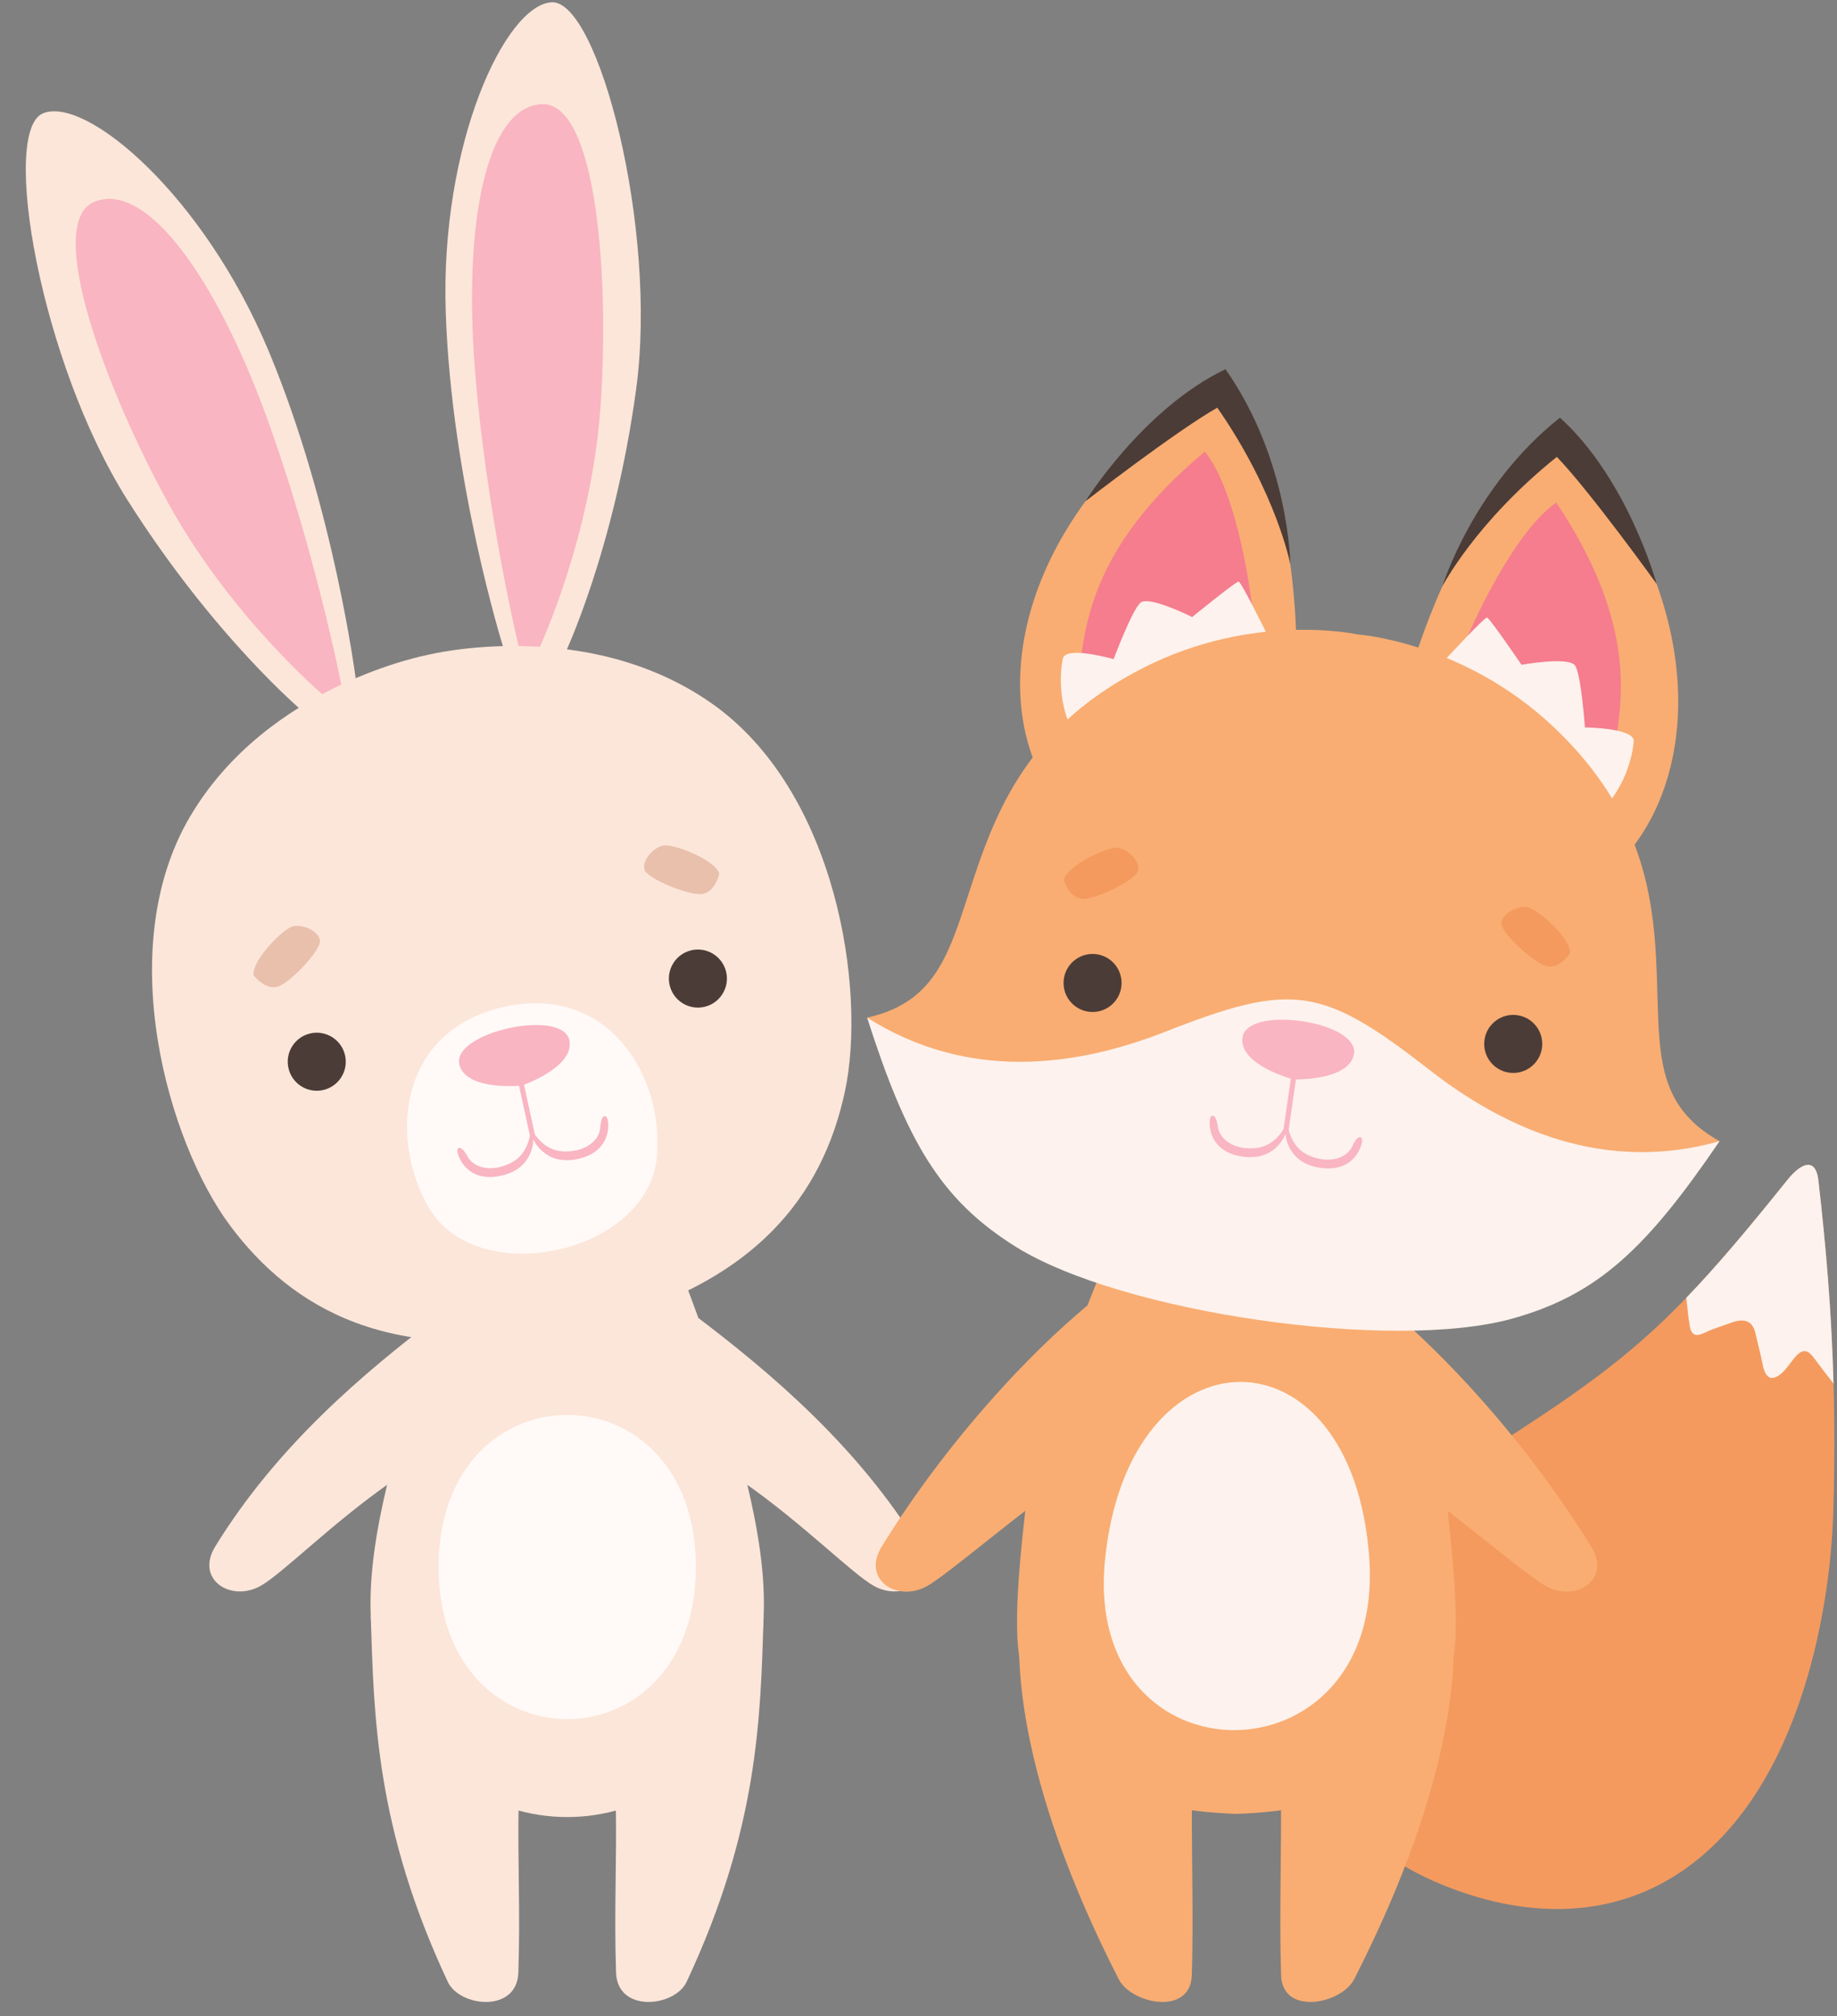 <?xml version="1.0" encoding="UTF-8"?><svg xmlns="http://www.w3.org/2000/svg" xmlns:xlink="http://www.w3.org/1999/xlink" height="1411.5" preserveAspectRatio="xMidYMid meet" version="1.0" viewBox="348.7 298.4 1286.4 1411.5" width="1286.4" zoomAndPan="magnify"><rect x="348.7" y="298.4" width="1286.4" height="1411.5" fill="#808080" stroke="none"/><g fill-rule="evenodd"><g id="change1_1"><path d="M 1271.035 1445.059 C 1260.922 1477.281 1259.988 1513.082 1274.445 1543.898 C 1289.691 1576.441 1318.996 1600.641 1352.82 1615.469 C 1408.988 1640.078 1469.598 1643.949 1520.949 1612.059 C 1607.773 1558.141 1630.305 1428.168 1632.473 1357.668 C 1635.152 1270.629 1630.695 1199.711 1622.051 1124.711 C 1620.254 1109.078 1610.645 1111.668 1600.18 1124.711 C 1514.992 1230.988 1486.301 1253.5 1375.543 1323.508 C 1315.453 1361.5 1284.484 1402.16 1271.035 1445.059" fill="#f49a5e"/></g><g id="change2_1"><path d="M 1632.672 1267.051 C 1631.301 1217.84 1627.516 1172.09 1622.055 1124.707 C 1620.254 1109.078 1610.648 1111.668 1600.18 1124.707 C 1572.195 1159.629 1550.297 1185.508 1529.594 1206.988 C 1530.367 1213.77 1530.848 1220.578 1532.109 1227.27 C 1533.539 1234.777 1537.957 1233.66 1543.176 1231.137 C 1548.848 1228.41 1554.977 1226.719 1560.875 1224.508 C 1569.809 1221.16 1575.961 1222.758 1578.016 1231.969 C 1579.625 1239.168 1581.621 1246.289 1582.992 1253.539 C 1585.227 1265.316 1590.723 1264.867 1596.543 1259.629 C 1600.48 1256.078 1603.113 1251.277 1606.77 1247.457 C 1612.121 1241.879 1615.645 1244.68 1618.941 1249.117 C 1623.438 1255.16 1628.035 1261.117 1632.672 1267.051" fill="#fdf2ed"/></g><g id="change3_1"><path d="M 499.434 1381.102 C 485.172 1404.301 510.523 1420.41 531.289 1408.648 C 546.793 1399.859 581.379 1364.551 623.352 1335.449 C 649.938 1303.68 676.527 1271.91 703.121 1240.129 C 688.566 1232.441 674.02 1224.738 659.473 1217.051 C 601.539 1260.539 541.984 1311.91 499.434 1381.102" fill="#fce6d9"/></g><g id="change3_2"><path d="M 711.691 1679.461 C 710.742 1707.961 670.539 1703.551 662.289 1685.949 C 611.688 1578.051 610.586 1500.141 608.352 1430.191 C 643.148 1419.898 677.949 1409.602 712.742 1399.309 C 712.453 1453.102 712.164 1506.891 711.875 1560.68 C 711.148 1602.73 713.113 1636.641 711.691 1679.461" fill="#fce6d9"/></g><g id="change3_3"><path d="M 992.363 1381.102 C 1006.629 1404.301 981.277 1420.41 960.508 1408.648 C 945.004 1399.859 910.422 1364.551 868.445 1335.449 C 841.855 1303.68 815.27 1271.91 788.676 1240.129 C 803.227 1232.441 817.777 1224.738 832.324 1217.051 C 890.258 1260.539 949.812 1311.91 992.363 1381.102" fill="#fce6d9"/></g><g id="change3_4"><path d="M 780.105 1679.461 C 781.051 1707.961 821.258 1703.551 829.508 1685.949 C 880.105 1578.051 881.211 1500.141 883.441 1430.191 C 848.645 1419.898 813.852 1409.602 779.051 1399.309 C 779.34 1453.102 779.633 1506.891 779.922 1560.68 C 780.645 1602.73 778.684 1636.641 780.105 1679.461" fill="#fce6d9"/></g><g id="change3_5"><path d="M 670.785 1177.531 C 648.035 1232.891 632.371 1285.539 620.18 1336.199 C 612.164 1369.5 607.078 1401 608.352 1430.191 C 610.922 1489.059 637.164 1525.141 670.785 1547.34 C 717.648 1578.301 774.145 1578.301 821.008 1547.34 C 854.633 1525.141 880.875 1489.059 883.441 1430.191 C 884.723 1401 879.633 1369.5 871.617 1336.199 C 859.43 1285.539 843.762 1232.891 821.008 1177.531 L 745.898 1173.141 L 670.785 1177.531" fill="#fce6d9"/></g><g id="change4_1"><path d="M 835.961 1395.48 C 835.961 1537.441 655.836 1537.441 655.836 1395.48 C 655.836 1253.531 835.961 1253.531 835.961 1395.48" fill="#fffaf8"/></g><g id="change3_6"><path d="M 597.73 773.238 C 597.73 773.238 582.547 653.773 536.949 544.449 C 491.355 435.125 409.113 365.598 378.922 377.691 C 348.734 389.785 377.078 552.41 438.016 648.602 C 498.957 744.801 561.047 796.699 561.047 796.699 C 561.047 796.699 595.848 797.332 597.73 773.238" fill="#fce6d9"/></g><g id="change5_1"><path d="M 587.703 777.75 C 587.703 777.75 569.012 681.809 534.441 587.82 C 499.871 493.828 451.914 425.391 415.238 439.512 C 378.559 453.621 423.531 572.871 466.977 651.469 C 510.422 730.07 574.387 784.43 574.387 784.43 L 587.703 777.75" fill="#f9b5c1"/></g><g id="change3_7"><path d="M 700.871 750.742 C 700.871 750.742 664.926 635.809 660.852 517.43 C 656.781 399.051 702.598 301.59 735.082 300.004 C 767.562 298.426 809.516 458.094 794.176 570.918 C 778.824 683.754 743.988 756.797 743.988 756.797 C 743.988 756.797 712.613 771.871 700.871 750.742" fill="#fce6d9"/></g><g id="change3_8"><path d="M 648.188 756.91 C 648.188 756.91 536.102 777.68 481.68 870.289 C 427.254 962.898 466.652 1098.66 509.855 1156.512 C 553.062 1214.371 623.027 1256.602 751.09 1228.672 L 721.637 1093.629 L 751.09 1228.672 C 879.152 1200.73 925.176 1133.199 940.363 1062.609 C 955.547 992.02 934.836 852.18 846.789 790.648 C 758.746 729.121 648.188 756.91 648.188 756.91" fill="#fce6d9"/></g><g id="change6_1"><path d="M 817.566 987.84 C 815.176 976.879 822.121 966.059 833.086 963.66 C 844.051 961.27 854.879 968.219 857.27 979.18 C 859.66 990.148 852.711 1000.98 841.746 1003.371 C 830.781 1005.762 819.957 998.809 817.566 987.84" fill="#4b3c37"/></g><g id="change7_1"><path d="M 852.387 910.23 C 852.387 910.23 849.285 924.059 839.27 924.41 C 829.254 924.762 802.332 913.5 800.117 907.559 C 797.906 901.621 805.133 892.711 812.309 890.531 C 819.473 888.352 850.281 900.602 852.387 910.23" fill="#e8c0ac"/></g><g id="change5_2"><path d="M 711.852 750.672 C 711.852 750.672 688.898 655.668 681.188 555.82 C 673.477 455.961 688.574 373.773 727.797 371.332 C 767.023 368.891 775.797 496.039 769.027 585.59 C 762.262 675.141 726.746 751.203 726.746 751.203 L 711.852 750.672" fill="#f9b5c1"/></g><g id="change6_2"><path d="M 590.363 1037.398 C 587.977 1026.441 577.148 1019.488 566.188 1021.879 C 555.223 1024.27 548.27 1035.102 550.664 1046.059 C 553.055 1057.031 563.883 1063.98 574.848 1061.59 C 585.809 1059.191 592.758 1048.371 590.363 1037.398" fill="#4b3c37"/></g><g id="change7_2"><path d="M 526.391 981.34 C 526.391 981.34 534.969 992.621 544.223 988.762 C 553.473 984.91 573.258 963.469 572.797 957.148 C 572.336 950.82 562.051 945.73 554.625 946.738 C 547.199 947.738 524.289 971.699 526.391 981.34" fill="#e8c0ac"/></g><g id="change4_2"><path d="M 648.523 1143.09 C 620.719 1094.102 628.754 1019.262 701.934 1003.289 C 775.109 987.328 813.586 1052.031 808.699 1108.148 C 802.773 1176.211 682.258 1202.5 648.523 1143.09" fill="#fffaf8"/></g><g id="change5_3"><path d="M 722.16 1096.031 C 722.16 1096.031 722.941 1116.449 699.59 1121.551 C 676.234 1126.641 669.434 1108.551 669.02 1104.77 C 668.602 1100.988 671.91 1100.262 676.027 1107.93 C 680.145 1115.59 690.227 1117.879 699.633 1115.219 C 709.047 1112.551 717.039 1107.141 719.773 1093.5 L 712.164 1058.609 C 704.484 1059.121 674.645 1060.02 670.422 1043.91 C 664.43 1021.051 743.422 1003.82 747.492 1027.102 C 750.363 1043.5 722.859 1055.109 715.664 1057.852 L 723.273 1092.73 C 731.441 1104 740.961 1105.59 750.625 1104.09 C 760.289 1102.602 768.504 1096.32 769.059 1087.641 C 769.609 1078.949 772.918 1078.23 774.113 1081.852 C 775.312 1085.461 776.66 1104.738 753.305 1109.828 C 729.949 1114.93 722.16 1096.031 722.16 1096.031" fill="#f9b5c1"/></g><g id="change8_1"><path d="M 966.113 1381.25 C 951.855 1404.441 977.203 1420.559 997.973 1408.801 C 1013.469 1400.012 1063.219 1356.672 1105.199 1327.57 C 1131.789 1295.801 1148.121 1258.219 1174.711 1226.449 C 1160.16 1218.762 1143.379 1205.27 1128.828 1197.57 C 1070.898 1241.051 1008.672 1312.059 966.113 1381.25" fill="#f9ad72"/></g><g id="change8_2"><path d="M 1183.281 1681.391 C 1182.328 1709.891 1140.98 1701.43 1132.129 1684.129 C 1060.809 1544.648 1055.621 1451.211 1067.012 1410.262 C 1101.801 1399.969 1149.539 1395.922 1184.328 1385.629 C 1184.039 1439.422 1183.75 1493.211 1183.461 1547 C 1182.738 1589.051 1184.699 1638.57 1183.281 1681.391" fill="#f9ad72"/></g><g id="change8_3"><path d="M 1462.98 1381.25 C 1477.238 1404.441 1451.891 1420.559 1431.121 1408.801 C 1415.621 1400.012 1365.871 1356.672 1323.898 1327.57 C 1297.309 1295.801 1280.98 1258.219 1254.391 1226.449 C 1268.93 1218.762 1285.719 1205.27 1300.262 1197.57 C 1358.199 1241.051 1420.43 1312.059 1462.98 1381.25" fill="#f9ad72"/></g><g id="change8_4"><path d="M 1245.82 1681.391 C 1246.762 1709.891 1288.121 1701.43 1296.961 1684.129 C 1368.289 1544.648 1373.48 1451.211 1362.09 1410.262 C 1327.289 1399.969 1279.559 1395.922 1244.762 1385.629 C 1245.051 1439.422 1245.34 1493.211 1245.629 1547 C 1246.359 1589.051 1244.391 1638.57 1245.82 1681.391" fill="#f9ad72"/></g><g id="change8_5"><path d="M 1120.719 1185.961 C 1094.781 1250.609 1072.039 1309.309 1066.68 1356.109 C 1061.449 1401.738 1059.102 1437.141 1062.469 1458.391 C 1076.012 1543.66 1143.441 1565.93 1214.551 1568.34 C 1285.648 1565.93 1352.762 1543.609 1366.629 1458.391 C 1369.941 1438.012 1367.641 1401.738 1362.422 1356.109 C 1357.059 1309.309 1334.32 1250.609 1308.379 1185.961 L 1214.551 1195.211 L 1120.719 1185.961" fill="#f9ad72"/></g><g id="change8_6"><path d="M 1256.352 744.59 C 1256.352 744.59 1255.91 626.781 1205.672 560.93 C 1070.531 647.629 1043.172 765.641 1075.141 836.691 C 1195.262 782.84 1256.352 744.59 1256.352 744.59" fill="#f9ad72"/></g><g id="change9_1"><path d="M 1225.32 721.359 C 1225.32 721.359 1216.488 644.621 1192.461 614.57 C 1111.449 681.93 1108.84 738.039 1104.352 768.461 C 1099.859 798.879 1225.32 721.359 1225.32 721.359" fill="#f57d8e"/></g><g id="change2_2"><path d="M 1235.121 740.73 C 1235.121 740.73 1217.891 705.809 1216.121 705.551 C 1214.34 705.289 1183.531 730.422 1183.531 730.422 C 1183.531 730.422 1153.328 715.211 1147.352 720.359 C 1141.371 725.52 1128.539 759.891 1128.539 759.891 C 1128.539 759.891 1094.922 750.191 1092.961 759.57 C 1091 768.941 1089.949 788.719 1098.191 806.82 C 1106.441 824.922 1235.121 740.73 1235.121 740.73" fill="#fdf2ed"/></g><g id="change6_3"><path d="M 1108.828 649.34 C 1108.828 649.34 1171.531 600.672 1201.141 583.828 C 1242.68 643.641 1252.27 693.371 1252.27 693.371 C 1252.27 693.371 1251.59 620.52 1206.859 556.879 C 1148.879 584.711 1108.828 649.34 1108.828 649.34" fill="#4b3c37"/></g><g id="change8_7"><path d="M 1340.352 756.762 C 1340.352 756.762 1374.199 643.91 1441.059 595.031 C 1546.039 716.512 1538.789 837.441 1487.969 896.488 C 1388.078 810.77 1340.352 756.762 1340.352 756.762" fill="#f9ad72"/></g><g id="change9_2"><path d="M 1376.699 743.289 C 1376.699 743.289 1406.941 672.211 1438.512 650.211 C 1497.07 737.801 1483.648 792.34 1479.328 822.781 C 1475 853.23 1376.699 743.289 1376.699 743.289" fill="#f57d8e"/></g><g id="change2_3"><path d="M 1361.789 759.078 C 1361.789 759.078 1388.23 730.488 1390.012 730.738 C 1391.781 731 1414.199 763.828 1414.199 763.828 C 1414.199 763.828 1447.469 757.82 1451.75 764.461 C 1456.02 771.102 1458.559 807.699 1458.559 807.699 C 1458.559 807.699 1493.551 807.941 1492.77 817.488 C 1491.988 827.031 1487.391 846.289 1474.352 861.309 C 1461.301 876.328 1361.789 759.078 1361.789 759.078" fill="#fdf2ed"/></g><g id="change8_8"><path d="M 1299.52 742.59 C 1299.52 742.59 1226.98 726.449 1149.398 765.93 C 1071.828 805.422 1048.051 861.148 1031.051 911.82 C 1014.051 962.5 1006.672 999.559 955.914 1010.879 C 982.488 1067.82 1054.371 1084.32 1054.371 1084.32 L 1173.602 1053.238 L 1252.32 1004.09 L 1270.262 1006.379 L 1332.109 1076.199 L 1437.621 1139.84 C 1437.621 1139.84 1511.23 1144.422 1552.871 1097.359 C 1507.422 1072.102 1510.852 1034.469 1508.93 981.051 C 1507.012 927.629 1500.031 867.449 1436.84 807.57 C 1373.66 747.699 1299.52 742.59 1299.52 742.59" fill="#f9ad72"/></g><g id="change6_4"><path d="M 1508.84 707.281 C 1508.84 707.281 1462.52 642.828 1438.91 618.27 C 1382.102 663.828 1358.801 708.801 1358.801 708.801 C 1358.801 708.801 1380.129 639.141 1441.07 590.809 C 1488.77 633.941 1508.84 707.289 1508.84 707.281" fill="#4b3c37"/></g><g id="change6_5"><path d="M 1133.898 989.512 C 1135.512 978.398 1127.809 968.09 1116.711 966.488 C 1105.602 964.879 1095.301 972.578 1093.691 983.68 C 1092.078 994.781 1099.77 1005.09 1110.879 1006.699 C 1121.988 1008.309 1132.289 1000.609 1133.898 989.512" fill="#4b3c37"/></g><g id="change1_2"><path d="M 1093.672 914.559 C 1093.672 914.559 1097.75 928.129 1107.762 927.77 C 1117.781 927.398 1143.828 914.27 1145.621 908.191 C 1147.41 902.109 1139.559 893.73 1132.25 892.07 C 1124.949 890.398 1095.09 904.801 1093.672 914.559" fill="#f49a5e"/></g><g id="change2_4"><path d="M 1165.039 1020.621 C 1101.441 1045.602 1026.359 1055.352 955.914 1010.879 C 983.641 1097.371 1007.109 1138.211 1059.898 1171.219 C 1134.07 1217.602 1323.68 1244.941 1407.66 1221.602 C 1467.641 1204.93 1501.738 1172.43 1552.871 1097.359 C 1472.699 1120.012 1403.469 1089.359 1349.578 1047.352 C 1274.5 988.828 1253.641 985.809 1165.039 1020.621" fill="#fdf2ed"/></g><g id="change6_6"><path d="M 1388.262 1026.352 C 1389.871 1015.25 1400.18 1007.551 1411.281 1009.16 C 1422.391 1010.77 1430.09 1021.078 1428.48 1032.18 C 1426.871 1043.281 1416.559 1050.988 1405.461 1049.379 C 1394.352 1047.77 1386.648 1037.461 1388.262 1026.352" fill="#4b3c37"/></g><g id="change1_3"><path d="M 1448.109 965.898 C 1448.109 965.898 1440.352 977.762 1430.852 974.57 C 1421.352 971.379 1400.09 951.398 1400.102 945.059 C 1400.121 938.719 1410.02 932.91 1417.488 933.391 C 1424.969 933.859 1449.52 956.141 1448.109 965.898" fill="#f49a5e"/></g><g id="change5_4"><path d="M 1248.879 1092.172 C 1248.879 1092.172 1242.441 1111.559 1218.781 1108.141 C 1195.129 1104.711 1195.109 1085.391 1196.039 1081.699 C 1196.988 1078 1200.328 1078.5 1201.5 1087.121 C 1202.66 1095.738 1211.301 1101.422 1221.051 1102.23 C 1230.789 1103.039 1240.18 1100.77 1247.531 1088.961 L 1252.648 1053.621 C 1245.27 1051.398 1217.02 1041.762 1218.719 1025.199 C 1221.129 1001.691 1301.172 1013.289 1296.801 1036.512 C 1293.73 1052.879 1263.91 1054.102 1256.211 1054.141 L 1251.09 1089.469 C 1254.77 1102.891 1263.141 1107.719 1272.711 1109.711 C 1282.289 1111.699 1292.191 1108.711 1295.75 1100.77 C 1299.309 1092.828 1302.66 1093.309 1302.52 1097.121 C 1302.371 1100.922 1296.859 1119.449 1273.211 1116.02 C 1249.551 1112.602 1248.879 1092.172 1248.879 1092.172" fill="#f9b5c1"/></g><g id="change2_5"><path d="M 1307.551 1389.281 C 1318.809 1549.672 1106.27 1549.719 1122.539 1390.129 C 1139.328 1225.379 1295.941 1223.922 1307.551 1389.281" fill="#fdf2ed"/></g></g></svg>
